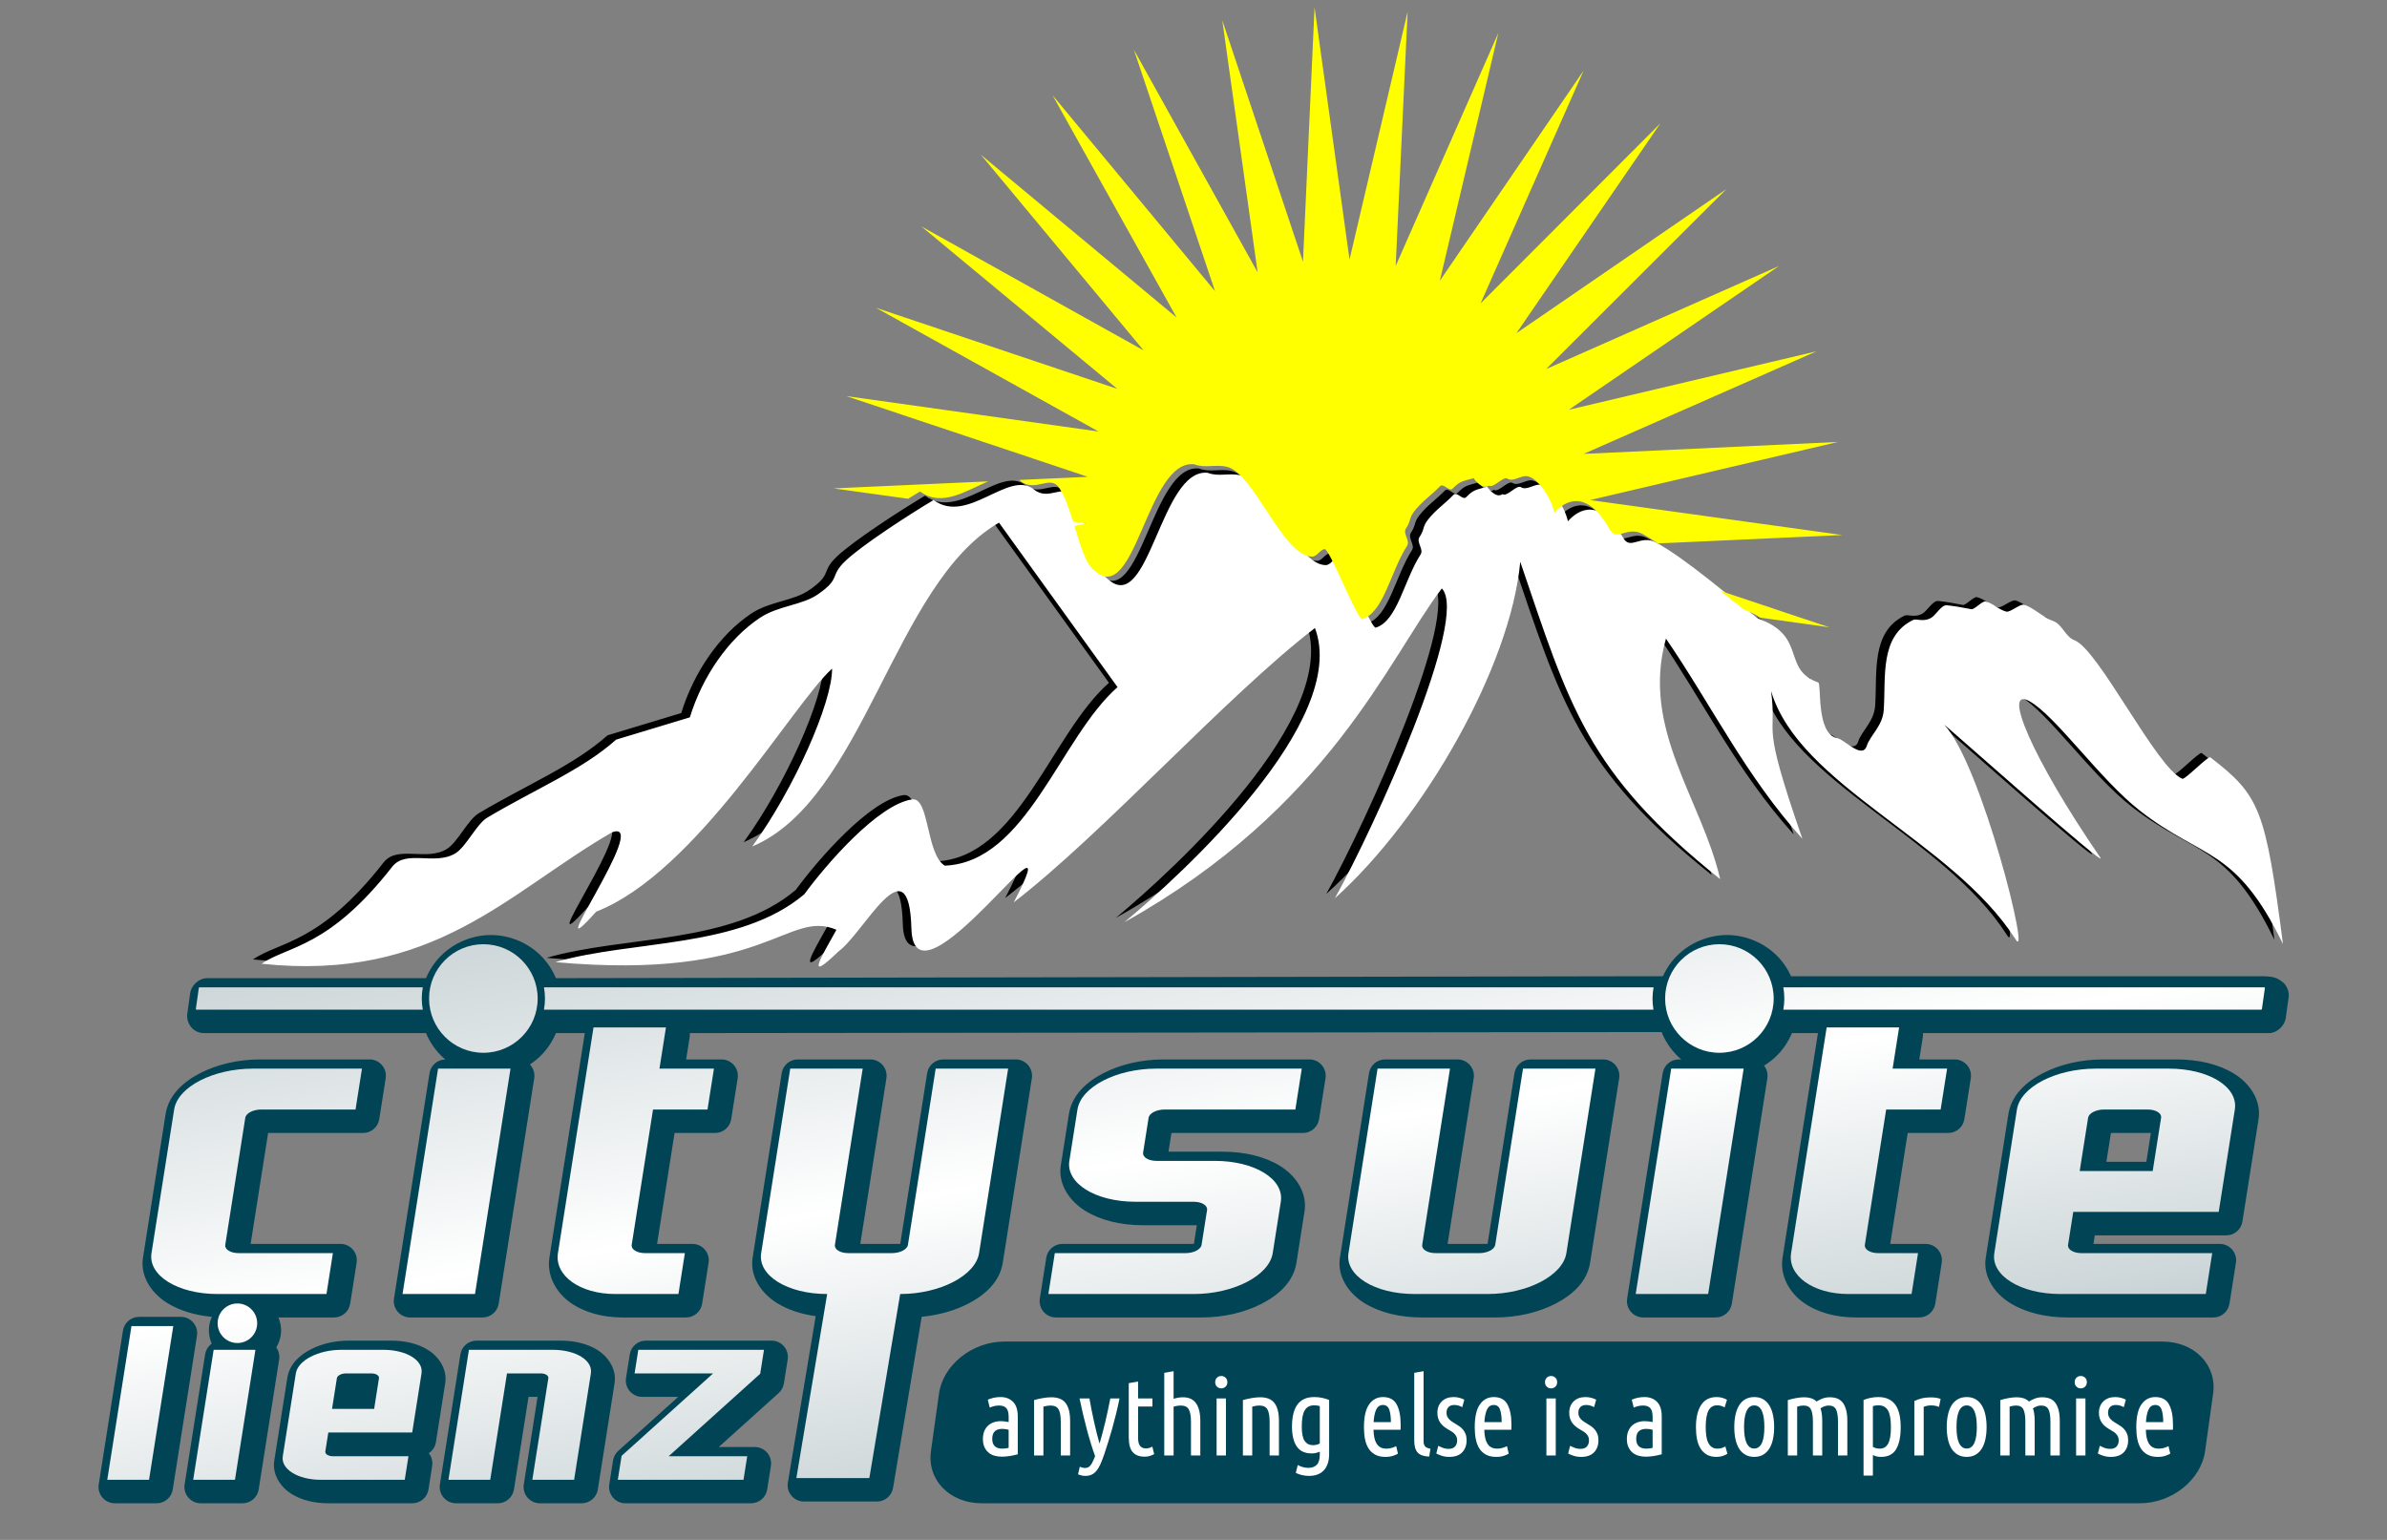 <?xml version="1.0" standalone="no"?>
<!DOCTYPE svg PUBLIC "-//W3C//DTD SVG 1.1//EN" "http://www.w3.org/Graphics/SVG/1.1/DTD/svg11.dtd">
<!--Generator: Xara Designer (www.xara.com), SVG filter version: 6.0.0.4-->
<svg stroke-width="0.501" stroke-linejoin="bevel" fill-rule="evenodd" xmlns:xlink="http://www.w3.org/1999/xlink" xmlns="http://www.w3.org/2000/svg" version="1.1" overflow="visible" width="232.5pt" height="150pt" viewBox="0 0 232.5 150">
 <rect x="0" y="0" width="232.5" height="150" fill="#808080" stroke="none"/>
 <defs>
  <linearGradient id="LinearGradient" gradientUnits="userSpaceOnUse" x1="0" y1="0" x2="128.434" y2="0" gradientTransform="translate(50.95 96.953) rotate(-80.474)">
   <stop offset="0" stop-color="#93a7ac"/>
   <stop offset="0.538" stop-color="#ffffff"/>
   <stop offset="1" stop-color="#93a7ac"/>
  </linearGradient>
 </defs>
 <g id="Document" fill="none" stroke="black" font-family="Times New Roman" font-size="16" transform="scale(1 -1)">
  <g id="Spread" transform="translate(0 -150)">
   <g id="Layer 1">
    <path d="M 90.098,101.714 C 87.503,100.168 83.102,97.291 81.527,95.799 C 79.908,94.27 81.123,94.126 78.859,92.545 C 77.26,91.431 74.985,91.451 73.143,90.213 C 70.115,88.178 67.603,84.581 66.355,80.544 L 59.177,78.374 C 55.858,75.417 51.316,73.57 46.619,70.773 C 45.57,70.147 44.575,67.946 43.519,67.299 C 41.528,66.078 38.703,67.7 37.368,65.994 C 31.147,58.045 27.262,58.322 24.635,56.543 C 41.465,54.772 48.619,63.481 58.761,69.336 C 62.776,70.893 51.25,54.953 57.234,61.616 C 67.055,65.463 76.313,81.767 80.208,85.285 C 80.23,81.985 76.521,73.597 72.436,67.966 C 83.369,72.578 86.199,93.576 96.467,99.508 L 108.017,83.488 C 102.4,78.561 99.178,66.417 91.181,66.097 C 89.345,67.234 89.698,72.805 88.001,72.55 C 84.704,72.057 79.718,66.325 77.497,63.303 C 71.193,57.984 60.823,58.89 53.246,56.7 C 73.861,54.838 75.808,61.892 80.634,59.852 C 79.181,57.235 77.493,54.509 80.842,57.748 C 83.323,59.552 87.698,68.5 87.936,59.994 C 88.157,50.87 103.968,74.209 97.907,62.525 C 106.639,69.249 118.509,82.522 127.242,89.246 C 130.645,80.199 114.293,65.255 108.687,60.593 C 128.628,71.708 134.411,86.275 139.599,93.102 C 142.318,90.29 133.082,69.929 129.182,62.922 C 137.817,70.663 146.291,85.47 147.239,95.695 C 152.009,81.727 153.663,75.218 166.712,64.779 C 164.909,72.574 158.969,79.401 161.43,88.215 C 165.852,81.763 169.205,74.811 174.717,68.718 C 170.552,80.738 172.292,78.296 171.673,83.102 C 174.412,73.873 189.307,68.545 195.45,58.97 C 197.09,56.156 192.182,75.997 188.526,79.84 C 189.394,79.14 204.663,65.537 203.739,66.882 C 197.068,76.599 194.129,83.631 196.843,82.112 C 199.421,80.669 203.704,74.483 207.615,71.437 C 213.762,66.649 216.918,67.949 221.529,58.468 C 219.82,71.612 219.277,72.933 214.448,76.653 C 214.189,76.755 211.986,74.453 211.727,74.56 C 209.209,75.6 203.563,87.186 201.208,88.057 C 200.355,88.373 199.993,89.631 199.177,89.911 C 198.2,90.247 197.224,91.242 196.316,91.513 C 195.936,91.624 194.942,90.739 194.579,90.841 C 193.77,91.068 193.287,91.665 192.561,91.83 C 192.236,91.905 191.476,91.015 191.168,91.077 C 190.285,91.259 189.485,91.388 188.783,91.462 C 188.248,91.516 187.714,90.461 187.193,90.196 C 186.468,89.825 185.807,90.177 185.516,90.034 C 182.222,88.449 182.86,84.459 182.645,81.259 C 182.539,79.702 181.337,78.82 180.992,77.767 C 180.55,76.425 178.829,78.387 178.131,78.513 C 176.023,78.896 176.601,83.818 176.263,83.94 C 172.66,85.229 175.233,88.426 170.411,90.17 C 167.701,92.207 163.459,95.941 160.48,97.566 C 158.96,98.396 157.974,96.775 157.267,98.025 C 155.005,102.02 152.923,100.819 151.881,99.644 C 151.521,101.249 150.064,103.347 148.986,103.207 C 148.444,103.137 147.768,102.658 147.322,102.957 C 146.894,103.242 145.931,101.971 145.51,102.288 C 144.835,101.795 144.012,103.006 144.012,103.006 C 142.918,102.701 142.692,102.729 141.972,101.991 C 141.639,101.65 141.075,102.568 140.744,102.225 C 139.878,101.328 139.022,100.775 138.284,99.842 C 137.672,99.072 137.964,98.917 137.423,98.102 C 137.092,97.602 137.858,96.922 137.533,96.418 C 135.889,93.851 135.277,89.935 133.167,89.284 C 132.708,89.143 129.964,96.182 129.505,96.101 C 129.009,96.014 128.778,95.371 128.283,95.371 C 125.429,95.374 122.621,103.516 119.977,104.12 C 118.823,104.382 117.861,103.95 116.796,104.363 C 112.189,104.856 111.102,90.4 107.087,93.996 C 105.595,95.102 105.144,99.709 103.677,102.027 C 102.793,103.423 101.331,101.553 99.878,102.735 C 97.44,104.717 93.396,99.257 90.098,101.714 Z" stroke-linejoin="miter" stroke="none" fill="#000000" stroke-width="0.209" fill-rule="nonzero" marker-start="none" marker-end="none" stroke-miterlimit="79.84"/>
    <path d="M 90.935,101.294 C 88.342,99.748 83.94,96.871 82.366,95.38 C 80.747,93.85 81.962,93.707 79.696,92.127 C 78.099,91.011 75.823,91.031 73.982,89.794 C 70.952,87.759 68.442,84.163 67.193,80.125 L 60.015,77.954 C 56.697,74.998 52.154,73.151 47.458,70.353 C 46.409,69.728 45.415,67.525 44.358,66.879 C 42.366,65.659 39.541,67.281 38.206,65.574 C 31.985,57.626 28.1,57.903 25.472,56.123 C 42.303,54.352 49.458,63.062 59.6,68.917 C 63.614,70.474 52.089,54.534 58.071,61.196 C 67.893,65.045 77.152,81.348 81.047,84.868 C 81.067,81.565 77.359,73.176 73.274,67.548 C 84.207,72.158 87.036,93.157 97.306,99.089 L 108.853,83.068 C 103.238,78.141 100.017,65.998 92.02,65.677 C 90.184,66.815 90.536,72.386 88.839,72.132 C 85.542,71.637 80.557,65.906 78.334,62.885 C 72.033,57.564 61.661,58.47 54.086,56.282 C 74.7,54.419 76.647,61.473 81.471,59.434 C 80.019,56.816 78.33,54.09 81.679,57.329 C 84.162,59.131 88.536,68.082 88.773,59.575 C 88.996,50.449 104.807,73.79 98.744,62.106 C 107.479,68.83 119.347,82.104 128.08,88.827 C 131.483,79.781 115.132,64.835 109.526,60.174 C 129.467,71.29 135.25,85.855 140.438,92.682 C 143.157,89.87 133.92,69.51 130.02,62.502 C 138.655,70.244 147.13,85.05 148.077,95.276 C 152.847,81.308 154.5,74.799 167.551,64.361 C 165.748,72.155 159.808,78.981 162.269,87.795 C 166.69,81.344 170.044,74.391 175.554,68.299 C 171.388,80.319 173.13,77.878 172.51,82.683 C 175.25,73.454 190.146,68.126 196.289,58.551 C 197.928,55.736 193.019,75.578 189.364,79.42 C 190.234,78.72 205.5,65.118 204.578,66.462 C 197.906,76.181 194.965,83.211 197.681,81.693 C 200.259,80.25 204.542,74.063 208.452,71.017 C 214.6,66.23 217.757,67.529 222.367,58.048 C 220.659,71.193 220.116,72.515 215.286,76.234 C 215.028,76.336 212.824,74.034 212.566,74.141 C 210.049,75.18 204.401,86.767 202.047,87.639 C 201.194,87.955 200.831,89.212 200.015,89.493 C 199.038,89.828 198.063,90.822 197.155,91.094 C 196.775,91.206 195.781,90.321 195.417,90.423 C 194.608,90.648 194.124,91.246 193.399,91.411 C 193.074,91.485 192.314,90.595 192.007,90.66 C 191.123,90.839 190.322,90.969 189.622,91.043 C 189.087,91.097 188.552,90.042 188.032,89.777 C 187.306,89.406 186.645,89.757 186.355,89.615 C 183.059,88.03 183.699,84.04 183.482,80.841 C 183.377,79.284 182.176,78.401 181.829,77.349 C 181.389,76.006 179.667,77.967 178.968,78.094 C 176.861,78.477 177.439,83.398 177.102,83.52 C 173.499,84.81 176.071,88.006 171.25,89.751 C 168.539,91.788 164.298,95.521 161.318,97.147 C 159.799,97.977 158.811,96.357 158.105,97.606 C 155.843,101.602 153.762,100.4 152.719,99.224 C 152.359,100.831 150.903,102.927 149.824,102.788 C 149.283,102.717 148.608,102.238 148.159,102.538 C 147.733,102.822 146.77,101.551 146.349,101.869 C 145.673,101.374 144.849,102.587 144.849,102.587 C 143.756,102.282 143.53,102.311 142.809,101.572 C 142.477,101.23 141.912,102.148 141.582,101.807 C 140.716,100.909 139.86,100.356 139.122,99.423 C 138.51,98.653 138.802,98.498 138.261,97.683 C 137.93,97.182 138.696,96.502 138.372,95.998 C 136.728,93.432 136.115,89.517 134.006,88.865 C 133.546,88.724 130.802,95.763 130.344,95.683 C 129.847,95.595 129.617,94.952 129.121,94.953 C 126.268,94.955 123.46,103.097 120.815,103.7 C 119.662,103.963 118.698,103.531 117.634,103.944 C 113.027,104.437 111.94,89.981 107.926,93.576 C 106.432,94.683 105.983,99.29 104.516,101.609 C 103.631,103.004 102.17,101.134 100.717,102.316 C 98.278,104.297 94.232,98.838 90.935,101.294 Z" stroke-linejoin="miter" stroke="none" fill="#ffffff" stroke-width="0.962" fill-rule="nonzero" marker-start="none" marker-end="none" stroke-miterlimit="79.84"/>
    <path d="M 167.556,92.449 C 168.417,91.758 169.227,91.112 169.931,90.583 C 170.557,90.356 171.055,90.105 171.46,89.837 L 178.187,88.894 L 167.556,92.449 Z M 96.249,103.11 L 81.183,102.426 L 88.455,101.417 C 88.866,101.673 89.261,101.914 89.617,102.126 C 91.728,100.554 94.144,102.223 96.249,103.11 Z M 128.04,149.284 L 126.914,124.51 L 119.052,148.03 L 122.497,123.471 L 110.447,145.145 L 118.346,121.638 L 102.517,140.73 L 114.602,119.073 L 95.536,134.932 L 111.394,115.864 L 89.738,127.949 L 108.83,112.12 L 85.321,120.02 L 106.996,107.969 L 82.437,111.415 L 105.957,103.553 L 99.257,103.249 C 99.303,103.215 99.35,103.186 99.398,103.149 C 100.851,101.967 102.312,103.836 103.195,102.439 C 103.743,101.575 104.15,100.391 104.522,99.188 L 105.747,99.018 L 104.651,98.763 C 105.22,96.886 105.737,95.053 106.607,94.408 C 110.621,90.813 111.708,105.268 116.316,104.776 C 117.38,104.363 118.344,104.795 119.495,104.532 C 122.141,103.93 124.949,95.787 127.802,95.784 C 128.299,95.783 128.529,96.428 129.025,96.515 C 129.484,96.595 132.228,89.555 132.687,89.698 C 134.795,90.347 135.409,94.265 137.053,96.831 C 137.376,97.335 136.611,98.015 136.942,98.514 C 137.484,99.33 137.191,99.485 137.803,100.256 C 138.542,101.189 139.397,101.741 140.264,102.638 C 140.594,102.981 141.159,102.062 141.491,102.404 C 142.211,103.143 142.437,103.112 143.531,103.418 C 143.531,103.418 144.354,102.208 145.031,102.701 C 145.451,102.384 146.413,103.655 146.841,103.369 C 147.289,103.07 147.964,103.55 148.505,103.619 C 149.583,103.76 151.041,101.663 151.399,100.057 C 152.442,101.232 154.524,102.433 156.786,98.438 C 157.492,97.189 158.479,98.808 160,97.98 C 160.467,97.724 160.969,97.412 161.489,97.066 L 179.441,97.884 L 154.877,101.29 L 179.022,106.95 L 154.25,105.786 L 176.945,115.784 L 152.808,110.087 L 173.278,124.087 L 150.599,114.051 L 168.149,131.575 L 147.701,117.543 L 161.731,137.992 L 144.209,120.441 L 154.246,143.121 L 140.244,122.65 L 145.941,146.787 L 135.942,124.092 L 137.107,148.864 L 131.447,124.72 L 128.04,149.284 Z" stroke-linejoin="miter" stroke="none" fill="#ffff00" stroke-width="0.032" fill-rule="evenodd" marker-start="none" marker-end="none" stroke-miterlimit="79.84"/>
    <path d="M 47.82,58.92 C 46.02,58.92 44.23,58.18 42.957,56.906 C 42.332,56.281 41.837,55.531 41.492,54.717 L 20.169,54.717 C 19.339,54.717 18.624,53.97 18.529,53.29 L 18.24,51.239 C 18.154,50.634 18.458,50.064 18.783,49.779 C 19.106,49.494 19.465,49.367 19.879,49.367 L 41.492,49.367 C 41.837,48.554 42.332,47.804 42.957,47.181 C 43.09,47.046 43.229,46.921 43.374,46.801 C 42.603,46.784 41.956,46.22 41.836,45.46 L 38.376,23.505 C 38.225,22.54 38.972,21.668 39.949,21.668 L 47.005,21.668 C 47.787,21.668 48.453,22.238 48.575,23.011 L 52.035,44.965 C 52.111,45.455 51.955,45.953 51.612,46.31 C 51.997,46.564 52.358,46.854 52.684,47.181 C 53.309,47.804 53.806,48.554 54.148,49.367 L 56.961,49.367 L 53.514,27.49 C 53.239,25.751 54.171,24.109 55.524,23.138 C 56.878,22.167 58.664,21.668 60.664,21.668 L 66.82,21.668 C 67.601,21.668 68.268,22.238 68.389,23.011 L 69.018,26.994 C 69.169,27.959 68.425,28.831 67.447,28.831 L 64,28.831 L 65.704,39.638 L 69.652,39.638 C 70.432,39.638 71.1,40.209 71.221,40.981 L 71.85,44.965 C 72,45.93 71.256,46.802 70.278,46.803 L 66.832,46.803 L 67.176,48.978 C 67.196,49.106 67.199,49.239 67.186,49.367 L 158.57,49.466 C 158.573,49.466 158.575,49.466 158.577,49.466 L 161.844,49.466 C 162.188,48.615 162.699,47.829 163.349,47.181 C 163.481,47.047 163.621,46.924 163.762,46.803 L 163.519,46.803 C 162.737,46.803 162.07,46.233 161.948,45.46 L 158.488,23.505 C 158.337,22.54 159.082,21.668 160.058,21.668 L 167.117,21.668 C 167.899,21.668 168.565,22.238 168.686,23.011 L 172.145,44.966 C 172.214,45.404 172.097,45.848 171.822,46.196 C 172.276,46.474 172.699,46.804 173.076,47.181 C 173.7,47.805 174.196,48.554 174.54,49.367 L 177.073,49.367 L 173.624,27.49 C 173.352,25.751 174.283,24.109 175.637,23.138 C 176.99,22.167 178.776,21.668 180.777,21.668 L 186.93,21.668 C 187.714,21.668 188.38,22.238 188.501,23.011 L 189.129,26.994 C 189.281,27.959 188.534,28.831 187.558,28.831 L 184.112,28.831 L 185.815,39.638 L 189.762,39.638 C 190.546,39.638 191.211,40.209 191.333,40.982 L 191.96,44.966 C 192.112,45.93 191.366,46.803 190.39,46.803 L 186.943,46.803 L 187.287,48.979 C 187.307,49.107 187.31,49.239 187.299,49.367 L 220.99,49.367 C 221.818,49.367 222.534,50.116 222.63,50.796 L 222.919,52.847 C 223.005,53.451 222.702,54.022 222.376,54.306 C 221.891,54.662 221.632,54.876 220.554,54.902 L 174.458,54.902 C 174.119,55.647 173.653,56.329 173.076,56.906 C 171.802,58.18 170.012,58.92 168.212,58.92 C 166.412,58.92 164.622,58.18 163.349,56.906 C 162.771,56.329 162.304,55.647 161.965,54.902 L 160.547,54.902 L 160.547,54.907 L 54.147,54.718 C 53.804,55.531 53.309,56.282 52.683,56.906 C 51.41,58.18 49.621,58.92 47.819,58.92 Z M 25.384,46.803 C 23.206,46.803 21.155,46.322 19.492,45.464 C 17.829,44.607 16.419,43.318 16.129,41.476 L 13.927,27.49 C 13.636,25.652 14.791,24.008 16.292,23.078 C 17.488,22.337 18.976,21.885 20.636,21.731 C 20.45,21.315 20.347,20.869 20.347,20.409 C 20.347,19.96 20.448,19.521 20.624,19.114 C 20.277,18.866 20.044,18.491 19.979,18.069 L 17.983,5.406 C 17.831,4.441 18.576,3.569 19.553,3.569 L 23.623,3.569 C 24.406,3.569 25.073,4.138 25.195,4.911 L 27.19,17.574 C 27.252,17.985 27.153,18.405 26.912,18.743 C 27.206,19.249 27.38,19.819 27.38,20.409 C 27.38,20.845 27.283,21.27 27.115,21.668 L 32.537,21.668 C 33.321,21.668 33.986,22.238 34.108,23.011 L 34.735,26.994 C 34.888,27.959 34.142,28.831 33.165,28.831 L 24.413,28.831 L 26.115,39.634 C 26.14,39.636 26.163,39.638 26.189,39.638 L 35.369,39.638 C 36.152,39.638 36.817,40.209 36.939,40.981 L 37.567,44.965 C 37.72,45.93 36.973,46.802 35.996,46.803 Z M 77.71,46.803 C 76.927,46.803 76.261,46.233 76.139,45.46 L 73.308,27.49 C 73.018,25.652 74.173,24.008 75.674,23.078 C 76.734,22.422 78.02,21.994 79.452,21.797 L 76.739,5.59 C 76.577,4.62 77.323,3.739 78.306,3.739 L 85.417,3.739 C 86.193,3.739 86.857,4.3 86.985,5.066 L 89.775,21.736 C 91.445,21.895 93.004,22.338 94.315,23.019 C 95.976,23.879 97.384,25.156 97.672,26.994 L 100.505,44.965 C 100.655,45.93 99.91,46.802 98.934,46.803 L 91.877,46.803 C 91.095,46.803 90.428,46.233 90.306,45.46 L 87.686,28.836 C 87.662,28.834 87.638,28.831 87.612,28.831 L 83.794,28.831 L 86.337,44.965 C 86.489,45.93 85.743,46.802 84.766,46.802 Z M 113.369,46.803 C 111.192,46.803 109.139,46.322 107.477,45.464 C 105.813,44.607 104.405,43.318 104.115,41.476 L 103.326,36.474 C 103.038,34.637 104.19,32.994 105.693,32.064 C 107.193,31.133 109.143,30.653 111.327,30.653 L 116.576,30.653 L 116.289,28.837 C 116.265,28.834 116.241,28.831 116.216,28.831 L 103.48,28.831 C 102.699,28.831 102.032,28.263 101.911,27.49 L 101.283,23.505 C 101.131,22.54 101.876,21.668 102.853,21.668 L 117.021,21.668 C 119.203,21.668 121.256,22.156 122.917,23.019 C 124.579,23.879 125.987,25.156 126.276,26.994 L 127.063,31.995 C 127.354,33.838 126.201,35.494 124.696,36.419 C 123.192,37.347 121.242,37.816 119.064,37.816 L 113.813,37.816 L 114.1,39.634 C 114.124,39.636 114.149,39.638 114.174,39.638 L 126.909,39.638 C 127.691,39.638 128.358,40.209 128.479,40.981 L 129.108,44.965 C 129.259,45.93 128.515,46.802 127.537,46.802 L 113.369,46.802 Z M 134.914,46.803 C 134.133,46.803 133.468,46.233 133.345,45.46 L 130.513,27.49 C 130.224,25.652 131.378,24.008 132.88,23.078 C 134.382,22.148 136.331,21.668 138.512,21.668 L 145.623,21.668 C 147.806,21.668 149.86,22.156 151.521,23.019 C 153.182,23.879 154.589,25.156 154.878,26.994 L 157.71,44.965 C 157.863,45.93 157.117,46.802 156.139,46.803 L 149.082,46.803 C 148.3,46.803 147.634,46.233 147.512,45.46 L 144.893,28.836 C 144.868,28.834 144.843,28.831 144.819,28.831 L 141.001,28.831 L 143.543,44.965 C 143.694,45.93 142.948,46.802 141.973,46.802 Z M 204.879,46.803 C 202.699,46.803 200.647,46.322 198.985,45.464 C 197.323,44.607 195.914,43.318 195.623,41.476 L 193.419,27.49 C 193.129,25.652 194.284,24.008 195.786,23.078 C 197.286,22.148 199.236,21.668 201.419,21.668 L 215.586,21.668 C 216.369,21.668 217.034,22.238 217.157,23.011 L 217.784,26.994 C 217.936,27.959 217.19,28.831 216.214,28.831 L 203.907,28.831 L 204.038,29.665 L 216.847,29.665 C 217.629,29.665 218.294,30.236 218.416,31.008 L 219.989,40.981 C 220.278,42.825 219.125,44.479 217.619,45.406 C 216.116,46.333 214.167,46.803 211.988,46.803 Z M 205.683,39.638 L 209.501,39.638 L 209.058,36.829 L 205.167,36.829 L 205.608,39.634 C 205.634,39.636 205.657,39.638 205.683,39.638 Z M 13.546,21.726 C 12.762,21.726 12.097,21.157 11.975,20.384 L 9.616,5.406 C 9.463,4.441 10.209,3.569 11.186,3.569 L 15.255,3.569 C 16.038,3.569 16.705,4.138 16.826,4.911 L 19.186,19.89 C 19.338,20.854 18.592,21.726 17.616,21.726 Z M 33.987,19.411 C 32.627,19.411 31.352,19.118 30.279,18.564 C 29.206,18.011 28.201,17.144 27.984,15.772 L 26.713,7.704 C 26.497,6.33 27.381,5.108 28.388,4.484 C 29.396,3.859 30.629,3.569 31.992,3.569 L 40.163,3.569 C 40.945,3.569 41.612,4.138 41.734,4.911 L 42.095,7.209 C 42.164,7.648 42.044,8.098 41.766,8.447 C 42.139,8.693 42.39,9.083 42.459,9.524 L 43.367,15.278 C 43.582,16.65 42.7,17.882 41.688,18.506 C 40.679,19.129 39.446,19.411 38.087,19.411 Z M 46.414,19.411 C 45.631,19.411 44.964,18.842 44.844,18.069 L 42.848,5.406 C 42.696,4.441 43.441,3.569 44.417,3.569 L 48.488,3.569 C 49.271,3.569 49.937,4.138 50.059,4.911 L 51.481,13.935 L 52.362,13.935 L 51.019,5.406 C 50.868,4.441 51.613,3.569 52.589,3.569 L 56.659,3.569 C 57.442,3.569 58.107,4.138 58.229,4.911 L 59.863,15.278 C 60.079,16.65 59.196,17.882 58.186,18.506 C 57.175,19.129 55.943,19.411 54.585,19.411 Z M 62.91,19.411 C 62.129,19.411 61.462,18.842 61.34,18.069 L 60.977,15.772 C 60.826,14.806 61.571,13.935 62.549,13.935 L 66.059,13.935 L 60.218,8.672 C 59.948,8.427 59.769,8.098 59.711,7.737 L 59.706,7.704 L 59.345,5.406 C 59.192,4.441 59.939,3.569 60.916,3.569 L 73.157,3.569 C 73.938,3.569 74.605,4.138 74.726,4.911 L 75.088,7.209 C 75.24,8.174 74.495,9.047 73.519,9.047 L 70.007,9.047 L 75.848,14.309 C 76.118,14.551 76.297,14.879 76.354,15.24 L 76.359,15.276 L 76.359,15.278 L 76.722,17.574 C 76.874,18.539 76.128,19.411 75.152,19.411 Z" stroke-linejoin="miter" stroke="none" fill="#004455" stroke-width="0.032" fill-rule="evenodd" marker-start="none" marker-end="none" stroke-miterlimit="79.84"/>
    <path d="M 97.821,19.32 L 210.62,19.32 C 213.742,19.32 215.954,17.047 215.563,14.244 L 214.781,8.646 C 214.39,5.841 211.542,3.569 208.421,3.569 L 95.622,3.569 C 92.5,3.569 90.287,5.841 90.678,8.646 L 91.46,14.244 C 91.851,17.047 94.7,19.32 97.821,19.32 Z" stroke-linejoin="miter" stroke="none" fill="#004455" stroke-width="0.032" fill-rule="evenodd" marker-start="none" marker-end="none" stroke-miterlimit="79.84"/>
    <mask id="TranspMask">
     <rect x="-10%" y="-10%" width="120%" height="120%" fill="#f5f5f5" stroke="none"/>
    </mask>
    <g id="Group" stroke-linejoin="miter" stroke="none" fill-rule="evenodd" stroke-width="0.032" stroke-miterlimit="79.84" mask="url(#TranspMask)" fill="url(#LinearGradient)">
     <path d="M 25.051,21.103 C 25.051,20.038 24.188,19.178 23.123,19.178 C 22.059,19.178 21.197,20.038 21.197,21.103 C 21.197,22.168 22.059,23.031 23.123,23.031 C 24.188,23.031 25.051,22.168 25.051,21.103 Z M 62.172,18.516 L 61.81,16.219 L 69.46,16.219 L 60.544,8.186 L 60.54,8.15 L 60.176,5.854 L 72.419,5.854 L 72.78,8.15 L 65.13,8.15 L 74.046,16.184 L 74.051,16.219 L 74.413,18.516 Z M 53.846,18.516 L 45.674,18.516 L 43.68,5.854 L 47.75,5.854 L 49.383,16.219 L 52.657,16.219 C 53.117,16.219 53.451,16.011 53.41,15.752 L 51.85,5.854 L 55.921,5.854 L 57.553,16.219 C 57.755,17.496 56.079,18.516 53.846,18.516 Z M 40.151,10.466 L 41.057,16.219 C 41.26,17.496 39.583,18.516 37.35,18.516 L 33.249,18.516 C 31.014,18.516 29.017,17.496 28.815,16.219 L 27.544,8.15 C 27.346,6.89 29.019,5.854 31.253,5.854 L 39.423,5.854 L 39.786,8.15 L 32.442,8.15 C 31.982,8.15 31.647,8.359 31.688,8.617 L 31.98,10.466 Z M 32.813,15.752 C 32.854,16.011 33.254,16.219 33.713,16.219 L 36.161,16.219 C 36.619,16.219 36.954,16.011 36.913,15.752 L 36.443,12.764 L 32.342,12.764 Z M 20.81,18.516 L 18.816,5.854 L 22.886,5.854 L 24.88,18.516 Z M 16.878,20.831 L 12.806,20.831 L 10.447,5.854 L 14.517,5.854 Z M 172.761,52.738 C 172.761,49.817 170.394,47.45 167.474,47.45 C 164.554,47.45 162.186,49.817 162.186,52.738 C 162.186,55.658 164.554,58.025 167.474,58.025 C 170.394,58.025 172.761,55.658 172.761,52.738 Z M 52.37,52.738 C 52.37,49.817 50.004,47.45 47.082,47.45 C 44.162,47.45 41.793,49.817 41.793,52.738 C 41.793,55.658 44.162,58.025 47.082,58.025 C 50.004,58.025 52.37,55.658 52.37,52.738 Z M 19.429,53.824 C 19.393,53.824 19.37,53.796 19.364,53.763 L 19.076,51.712 C 19.071,51.68 19.104,51.652 19.139,51.652 L 41.183,51.652 C 41.117,52.01 41.081,52.374 41.081,52.738 C 41.081,53.101 41.117,53.465 41.183,53.824 Z M 52.981,53.824 C 53.048,53.465 53.083,53.101 53.083,52.738 C 53.083,52.374 53.048,52.01 52.981,51.652 L 161.05,51.652 C 160.991,52.007 160.96,52.365 160.959,52.724 C 160.963,53.092 160.996,53.46 161.062,53.824 Z M 173.702,53.824 C 173.767,53.46 173.798,53.092 173.798,52.724 C 173.795,52.365 173.764,52.006 173.701,51.652 L 220.252,51.652 C 220.289,51.652 220.312,51.68 220.316,51.712 L 220.607,53.763 C 220.611,53.796 220.577,53.824 220.541,53.824 Z M 32.426,27.935 L 23.246,27.935 C 22.451,27.935 21.871,28.295 21.942,28.745 L 23.891,41.115 C 23.962,41.564 24.656,41.923 25.451,41.923 L 34.631,41.923 L 35.257,45.907 L 24.647,45.907 C 20.773,45.907 17.311,44.14 16.962,41.923 L 14.756,27.935 C 14.413,25.749 17.313,23.952 21.187,23.952 L 31.799,23.952 Z M 42.668,45.907 L 39.209,23.952 L 46.266,23.952 L 49.726,45.907 Z M 61.53,28.745 L 63.607,41.923 L 68.913,41.923 L 69.54,45.907 L 64.234,45.907 L 64.866,49.92 L 57.809,49.92 L 54.345,27.935 C 54.001,25.749 56.477,23.952 59.925,23.952 L 66.082,23.952 L 66.708,27.935 L 62.835,27.935 C 62.039,27.935 61.459,28.295 61.53,28.745 Z M 91.138,45.907 L 88.435,28.745 C 88.364,28.295 87.669,27.935 86.874,27.935 L 82.629,27.935 C 81.833,27.935 81.253,28.295 81.325,28.745 L 84.029,45.907 L 76.971,45.907 L 74.14,27.935 C 73.796,25.749 76.695,23.952 80.569,23.952 L 77.567,6.024 L 84.677,6.024 L 87.679,23.952 C 91.553,23.952 95.02,25.749 95.364,27.935 L 97.335,40.451 L 98.195,45.907 Z M 112.632,45.907 C 108.757,45.907 105.296,44.14 104.947,41.923 L 104.158,36.921 C 103.813,34.735 106.714,32.939 110.588,32.939 L 116.265,32.939 C 117.061,32.939 117.641,32.578 117.572,32.129 L 117.037,28.745 C 116.966,28.295 116.273,27.935 115.477,27.935 L 102.742,27.935 L 102.115,23.952 L 116.281,23.952 C 120.155,23.952 123.623,25.749 123.966,27.935 L 124.754,32.939 C 125.104,35.153 122.199,36.921 118.325,36.921 L 112.647,36.921 C 111.852,36.921 111.272,37.281 111.343,37.73 L 111.876,41.115 C 111.947,41.564 112.64,41.923 113.435,41.923 L 126.171,41.923 L 126.797,45.907 Z M 148.344,45.907 L 145.639,28.745 C 145.569,28.295 144.876,27.935 144.079,27.935 L 139.835,27.935 C 139.039,27.935 138.459,28.295 138.529,28.745 L 141.234,45.907 L 134.178,45.907 L 131.346,27.935 C 131.001,25.749 133.901,23.952 137.775,23.952 L 144.885,23.952 C 148.758,23.952 152.225,25.749 152.569,27.935 L 155.401,45.907 Z M 162.78,45.907 L 159.321,23.952 L 166.378,23.952 L 169.838,45.907 Z M 181.642,28.745 L 183.718,41.923 L 189.024,41.923 L 189.653,45.907 L 184.346,45.907 L 184.978,49.92 L 177.921,49.92 L 174.457,27.935 C 174.113,25.749 176.588,23.952 180.038,23.952 L 186.192,23.952 L 186.821,27.935 L 182.947,27.935 C 182.151,27.935 181.571,28.295 181.642,28.745 Z M 216.108,31.95 L 217.679,41.923 C 218.028,44.14 215.123,45.907 211.25,45.907 L 204.139,45.907 C 200.267,45.907 196.804,44.14 196.455,41.923 L 194.251,27.935 C 193.906,25.749 196.807,23.952 200.681,23.952 L 214.848,23.952 L 215.476,27.935 L 202.74,27.935 C 201.946,27.935 201.365,28.295 201.435,28.745 L 201.94,31.95 Z M 203.386,41.115 C 203.456,41.564 204.148,41.923 204.946,41.923 L 209.19,41.923 C 209.985,41.923 210.567,41.564 210.495,41.115 L 209.679,35.933 L 202.568,35.933 Z" marker-start="none" marker-end="none"/>
    </g>
    <g id="Group_1" fill-rule="evenodd" stroke-linejoin="miter" stroke="none" stroke-width="0.209" fill="#ffffff" stroke-miterlimit="79.84">
     <g id="Group_2">
      <path d="M 96.214,13.661 C 96.397,13.739 96.591,13.801 96.795,13.846 C 97,13.892 97.222,13.915 97.462,13.915 C 97.956,13.915 98.358,13.762 98.668,13.455 C 98.978,13.148 99.133,12.67 99.133,12.022 L 99.133,8.34 C 98.879,8.27 98.62,8.213 98.356,8.171 C 98.091,8.129 97.832,8.107 97.578,8.107 C 97.324,8.107 97.086,8.139 96.864,8.203 C 96.642,8.266 96.448,8.368 96.282,8.509 C 96.117,8.65 95.984,8.829 95.886,9.044 C 95.787,9.259 95.738,9.521 95.738,9.832 C 95.738,10.121 95.782,10.373 95.87,10.588 C 95.958,10.803 96.08,10.983 96.235,11.128 C 96.39,11.272 96.573,11.382 96.785,11.456 C 96.996,11.53 97.226,11.567 97.472,11.567 C 97.705,11.567 97.963,11.538 98.245,11.482 L 98.245,11.99 C 98.245,12.399 98.165,12.684 98.007,12.847 C 97.848,13.009 97.621,13.09 97.324,13.09 C 97.162,13.09 97.009,13.074 96.864,13.042 C 96.72,13.011 96.566,12.96 96.404,12.889 L 96.214,13.661 Z M 96.647,9.842 C 96.647,9.518 96.732,9.278 96.901,9.123 C 97.07,8.968 97.31,8.89 97.621,8.89 C 97.811,8.89 98.019,8.915 98.245,8.964 L 98.245,10.731 C 98.033,10.787 97.825,10.816 97.621,10.816 C 97.487,10.816 97.36,10.8 97.24,10.768 C 97.12,10.736 97.016,10.683 96.928,10.609 C 96.839,10.535 96.771,10.437 96.721,10.313 C 96.672,10.19 96.647,10.033 96.647,9.842 Z" marker-start="none" marker-end="none"/>
      <path d="M 100.721,13.619 C 100.982,13.697 101.264,13.762 101.567,13.815 C 101.871,13.868 102.149,13.894 102.403,13.894 C 102.678,13.894 102.928,13.857 103.154,13.783 C 103.38,13.709 103.572,13.584 103.731,13.407 C 103.889,13.231 104.013,12.993 104.101,12.693 C 104.189,12.394 104.233,12.022 104.233,11.577 L 104.233,8.224 L 103.323,8.224 L 103.323,11.503 C 103.323,12.053 103.253,12.455 103.112,12.709 C 102.971,12.963 102.706,13.09 102.318,13.09 C 102.114,13.09 101.885,13.055 101.631,12.984 L 101.631,8.224 L 100.721,8.224 L 100.721,13.619 Z" marker-start="none" marker-end="none"/>
      <path d="M 107.099,9.377 C 107.304,10.082 107.49,10.791 107.66,11.503 C 107.829,12.215 107.991,12.974 108.146,13.778 L 109.045,13.778 C 108.94,13.263 108.825,12.755 108.702,12.254 C 108.578,11.754 108.451,11.27 108.321,10.805 C 108.19,10.34 108.06,9.901 107.929,9.488 C 107.799,9.075 107.677,8.7 107.564,8.361 C 107.43,7.966 107.302,7.633 107.178,7.362 C 107.055,7.09 106.921,6.871 106.776,6.706 C 106.632,6.54 106.475,6.42 106.306,6.346 C 106.136,6.272 105.935,6.235 105.703,6.235 C 105.576,6.235 105.449,6.251 105.322,6.283 C 105.195,6.314 105.089,6.348 105.004,6.383 L 105.174,7.124 C 105.357,7.046 105.53,7.007 105.692,7.007 C 105.897,7.007 106.062,7.081 106.189,7.229 C 106.316,7.377 106.44,7.6 106.559,7.896 L 106.665,8.16 C 106.531,8.527 106.395,8.934 106.258,9.382 C 106.12,9.83 105.986,10.297 105.856,10.784 C 105.726,11.27 105.6,11.769 105.48,12.281 C 105.361,12.792 105.251,13.291 105.152,13.778 L 106.115,13.778 C 106.172,13.446 106.239,13.083 106.316,12.688 C 106.394,12.293 106.477,11.898 106.565,11.503 C 106.653,11.108 106.743,10.726 106.835,10.355 C 106.926,9.985 107.014,9.659 107.099,9.377 Z" marker-start="none" marker-end="none"/>
      <path d="M 110.854,13.778 L 112.251,13.778 L 112.251,12.995 L 110.854,12.995 L 110.854,9.938 C 110.854,9.557 110.923,9.29 111.061,9.139 C 111.198,8.987 111.383,8.911 111.616,8.911 C 111.736,8.911 111.85,8.929 111.96,8.964 C 112.069,9 112.162,9.042 112.24,9.091 L 112.42,8.361 C 112.131,8.192 111.824,8.107 111.5,8.107 C 110.978,8.107 110.588,8.254 110.331,8.546 C 110.073,8.839 109.944,9.324 109.944,10.001 L 109.944,15.269 L 110.854,15.428 L 110.854,13.778 Z" marker-start="none" marker-end="none"/>
      <path d="M 113.402,8.224 L 113.402,16.274 L 114.312,16.433 L 114.312,13.746 C 114.446,13.788 114.592,13.823 114.751,13.852 C 114.909,13.88 115.07,13.894 115.232,13.894 C 115.465,13.894 115.683,13.857 115.888,13.783 C 116.092,13.709 116.271,13.584 116.422,13.407 C 116.574,13.231 116.694,12.993 116.782,12.693 C 116.87,12.394 116.914,12.022 116.914,11.577 L 116.914,8.224 L 116.004,8.224 L 116.004,11.503 C 116.004,12.053 115.934,12.455 115.793,12.709 C 115.652,12.963 115.387,13.09 114.999,13.09 C 114.795,13.09 114.566,13.055 114.312,12.984 L 114.312,8.224 L 113.402,8.224 Z" marker-start="none" marker-end="none"/>
      <path d="M 119.41,8.224 L 118.5,8.224 L 118.5,13.778 L 119.41,13.778 L 119.41,8.224 Z M 118.955,14.761 C 118.793,14.761 118.653,14.816 118.537,14.925 C 118.421,15.035 118.362,15.181 118.362,15.364 C 118.362,15.548 118.421,15.694 118.537,15.803 C 118.653,15.913 118.793,15.967 118.955,15.967 C 119.117,15.967 119.256,15.913 119.373,15.803 C 119.489,15.694 119.547,15.548 119.547,15.364 C 119.547,15.181 119.489,15.035 119.373,14.925 C 119.256,14.816 119.117,14.761 118.955,14.761 Z" marker-start="none" marker-end="none"/>
      <path d="M 121.062,13.619 C 121.323,13.697 121.605,13.762 121.908,13.815 C 122.212,13.868 122.49,13.894 122.744,13.894 C 123.019,13.894 123.269,13.857 123.495,13.783 C 123.721,13.709 123.913,13.584 124.072,13.407 C 124.23,13.231 124.354,12.993 124.442,12.693 C 124.53,12.394 124.574,12.022 124.574,11.577 L 124.574,8.224 L 123.664,8.224 L 123.664,11.503 C 123.664,12.053 123.594,12.455 123.453,12.709 C 123.312,12.963 123.047,13.09 122.659,13.09 C 122.455,13.09 122.226,13.055 121.972,12.984 L 121.972,8.224 L 121.062,8.224 L 121.062,13.619 Z" marker-start="none" marker-end="none"/>
      <path d="M 129.461,8.382 C 129.461,7.988 129.409,7.654 129.307,7.383 C 129.205,7.111 129.066,6.891 128.889,6.722 C 128.713,6.552 128.507,6.429 128.27,6.351 C 128.034,6.274 127.782,6.235 127.514,6.235 C 127.288,6.235 127.063,6.26 126.837,6.309 C 126.611,6.358 126.403,6.432 126.213,6.531 L 126.403,7.293 C 126.53,7.222 126.685,7.159 126.869,7.102 C 127.052,7.046 127.243,7.018 127.44,7.018 C 127.786,7.018 128.057,7.117 128.255,7.314 C 128.452,7.511 128.551,7.85 128.551,8.33 L 128.551,8.594 C 128.438,8.545 128.318,8.504 128.191,8.472 C 128.064,8.441 127.92,8.425 127.757,8.425 C 127.094,8.425 126.61,8.652 126.303,9.107 C 125.996,9.562 125.843,10.206 125.843,11.038 C 125.843,11.482 125.883,11.882 125.964,12.238 C 126.045,12.595 126.172,12.898 126.345,13.148 C 126.518,13.399 126.742,13.589 127.017,13.719 C 127.292,13.85 127.627,13.915 128.022,13.915 C 128.283,13.915 128.538,13.889 128.789,13.836 C 129.039,13.783 129.263,13.714 129.461,13.63 L 129.461,8.382 Z M 128.551,13.037 C 128.452,13.065 128.357,13.085 128.265,13.095 C 128.173,13.106 128.089,13.111 128.011,13.111 C 127.588,13.111 127.28,12.949 127.086,12.625 C 126.892,12.3 126.795,11.771 126.795,11.038 C 126.795,10.375 126.89,9.908 127.08,9.636 C 127.271,9.365 127.542,9.229 127.895,9.229 C 128.015,9.229 128.129,9.243 128.239,9.271 C 128.348,9.299 128.452,9.338 128.551,9.387 L 128.551,13.037 Z" marker-start="none" marker-end="none"/>
      <path d="M 133.783,10.731 C 133.79,10.463 133.815,10.218 133.857,9.996 C 133.899,9.774 133.968,9.58 134.063,9.414 C 134.159,9.248 134.286,9.119 134.444,9.028 C 134.603,8.936 134.806,8.89 135.053,8.89 C 135.257,8.89 135.446,8.92 135.619,8.98 C 135.791,9.04 135.916,9.091 135.994,9.134 L 136.163,8.404 C 136.072,8.34 135.918,8.271 135.703,8.197 C 135.488,8.123 135.232,8.086 134.936,8.086 C 134.548,8.086 134.222,8.157 133.958,8.298 C 133.693,8.439 133.478,8.636 133.312,8.89 C 133.147,9.144 133.028,9.447 132.958,9.8 C 132.887,10.153 132.852,10.541 132.852,10.964 C 132.852,11.986 133.021,12.734 133.36,13.206 C 133.698,13.679 134.146,13.915 134.703,13.915 C 135.331,13.915 135.775,13.679 136.036,13.206 C 136.297,12.734 136.428,12.071 136.428,11.218 C 136.428,11.14 136.428,11.061 136.428,10.98 C 136.428,10.898 136.424,10.816 136.417,10.731 L 133.783,10.731 Z M 134.703,13.143 C 134.4,13.143 134.18,12.991 134.042,12.688 C 133.905,12.385 133.822,11.979 133.794,11.471 L 135.476,11.471 C 135.476,11.986 135.423,12.394 135.317,12.693 C 135.211,12.993 135.007,13.143 134.703,13.143 Z" marker-start="none" marker-end="none"/>
      <path d="M 139.211,8.118 C 138.689,8.132 138.315,8.261 138.089,8.504 C 137.864,8.747 137.751,9.134 137.751,9.662 L 137.751,16.274 L 138.661,16.433 L 138.661,9.641 C 138.661,9.394 138.71,9.216 138.809,9.107 C 138.907,8.998 139.08,8.922 139.327,8.88 L 139.211,8.118 Z" marker-start="none" marker-end="none"/>
      <path d="M 141.116,8.869 C 141.384,8.869 141.587,8.945 141.724,9.097 C 141.862,9.248 141.931,9.447 141.931,9.694 C 141.931,9.849 141.903,9.982 141.846,10.091 C 141.79,10.2 141.716,10.297 141.624,10.382 C 141.532,10.466 141.427,10.542 141.307,10.609 C 141.187,10.676 141.067,10.749 140.947,10.826 C 140.827,10.897 140.711,10.98 140.598,11.075 C 140.485,11.17 140.385,11.279 140.296,11.403 C 140.208,11.526 140.138,11.667 140.085,11.826 C 140.032,11.985 140.005,12.17 140.005,12.381 C 140.005,12.84 140.148,13.21 140.434,13.492 C 140.72,13.774 141.106,13.915 141.592,13.915 C 141.797,13.915 141.991,13.889 142.174,13.836 C 142.357,13.783 142.509,13.725 142.629,13.661 L 142.428,12.931 C 142.301,13.002 142.174,13.055 142.047,13.09 C 141.92,13.125 141.783,13.143 141.635,13.143 C 141.409,13.143 141.229,13.078 141.095,12.947 C 140.961,12.817 140.894,12.628 140.894,12.381 C 140.894,12.24 140.919,12.119 140.968,12.016 C 141.017,11.914 141.083,11.822 141.164,11.741 C 141.245,11.66 141.337,11.584 141.439,11.514 C 141.541,11.443 141.649,11.376 141.762,11.313 C 141.896,11.235 142.028,11.151 142.158,11.059 C 142.289,10.967 142.405,10.86 142.507,10.736 C 142.61,10.613 142.692,10.468 142.756,10.303 C 142.819,10.137 142.851,9.938 142.851,9.705 C 142.851,9.218 142.708,8.827 142.423,8.531 C 142.137,8.234 141.719,8.086 141.169,8.086 C 140.887,8.086 140.633,8.125 140.407,8.203 C 140.182,8.28 140.012,8.351 139.9,8.414 L 140.09,9.165 C 140.196,9.109 140.339,9.045 140.519,8.975 C 140.698,8.904 140.898,8.869 141.116,8.869 Z" marker-start="none" marker-end="none"/>
      <path d="M 144.574,10.731 C 144.581,10.463 144.606,10.218 144.648,9.996 C 144.69,9.774 144.759,9.58 144.854,9.414 C 144.95,9.248 145.077,9.119 145.235,9.028 C 145.394,8.936 145.597,8.89 145.844,8.89 C 146.048,8.89 146.237,8.92 146.41,8.98 C 146.582,9.04 146.707,9.091 146.785,9.134 L 146.954,8.404 C 146.863,8.34 146.709,8.271 146.494,8.197 C 146.279,8.123 146.023,8.086 145.727,8.086 C 145.339,8.086 145.013,8.157 144.749,8.298 C 144.484,8.439 144.269,8.636 144.103,8.89 C 143.938,9.144 143.819,9.447 143.749,9.8 C 143.678,10.153 143.643,10.541 143.643,10.964 C 143.643,11.986 143.812,12.734 144.151,13.206 C 144.489,13.679 144.937,13.915 145.494,13.915 C 146.122,13.915 146.566,13.679 146.827,13.206 C 147.088,12.734 147.219,12.071 147.219,11.218 C 147.219,11.14 147.219,11.061 147.219,10.98 C 147.219,10.898 147.215,10.816 147.208,10.731 L 144.574,10.731 Z M 145.494,13.143 C 145.191,13.143 144.971,12.991 144.833,12.688 C 144.696,12.385 144.613,11.979 144.585,11.471 L 146.267,11.471 C 146.267,11.986 146.214,12.394 146.108,12.693 C 146.002,12.993 145.798,13.143 145.494,13.143 Z" marker-start="none" marker-end="none"/>
      <path d="M 151.534,8.224 L 150.624,8.224 L 150.624,13.778 L 151.534,13.778 L 151.534,8.224 Z M 151.079,14.761 C 150.917,14.761 150.777,14.816 150.661,14.925 C 150.545,15.035 150.486,15.181 150.486,15.364 C 150.486,15.548 150.545,15.694 150.661,15.803 C 150.777,15.913 150.917,15.967 151.079,15.967 C 151.241,15.967 151.38,15.913 151.497,15.803 C 151.613,15.694 151.671,15.548 151.671,15.364 C 151.671,15.181 151.613,15.035 151.497,14.925 C 151.38,14.816 151.241,14.761 151.079,14.761 Z" marker-start="none" marker-end="none"/>
      <path d="M 153.958,8.869 C 154.226,8.869 154.429,8.945 154.566,9.097 C 154.704,9.248 154.773,9.447 154.773,9.694 C 154.773,9.849 154.745,9.982 154.688,10.091 C 154.632,10.2 154.558,10.297 154.466,10.382 C 154.374,10.466 154.269,10.542 154.149,10.609 C 154.029,10.676 153.909,10.749 153.789,10.826 C 153.669,10.897 153.553,10.98 153.44,11.075 C 153.327,11.17 153.227,11.279 153.138,11.403 C 153.05,11.526 152.98,11.667 152.927,11.826 C 152.874,11.985 152.847,12.17 152.847,12.381 C 152.847,12.84 152.99,13.21 153.276,13.492 C 153.562,13.774 153.948,13.915 154.434,13.915 C 154.639,13.915 154.833,13.889 155.016,13.836 C 155.199,13.783 155.351,13.725 155.471,13.661 L 155.27,12.931 C 155.143,13.002 155.016,13.055 154.889,13.09 C 154.762,13.125 154.625,13.143 154.477,13.143 C 154.251,13.143 154.071,13.078 153.937,12.947 C 153.803,12.817 153.736,12.628 153.736,12.381 C 153.736,12.24 153.761,12.119 153.81,12.016 C 153.859,11.914 153.925,11.822 154.006,11.741 C 154.087,11.66 154.179,11.584 154.281,11.514 C 154.383,11.443 154.491,11.376 154.604,11.313 C 154.738,11.235 154.87,11.151 155,11.059 C 155.131,10.967 155.247,10.86 155.349,10.736 C 155.452,10.613 155.534,10.468 155.598,10.303 C 155.661,10.137 155.693,9.938 155.693,9.705 C 155.693,9.218 155.55,8.827 155.265,8.531 C 154.979,8.234 154.561,8.086 154.011,8.086 C 153.729,8.086 153.475,8.125 153.249,8.203 C 153.024,8.28 152.854,8.351 152.742,8.414 L 152.932,9.165 C 153.038,9.109 153.181,9.045 153.361,8.975 C 153.54,8.904 153.74,8.869 153.958,8.869 Z" marker-start="none" marker-end="none"/>
      <path d="M 158.938,13.661 C 159.121,13.739 159.315,13.801 159.519,13.846 C 159.724,13.892 159.946,13.915 160.186,13.915 C 160.68,13.915 161.082,13.762 161.392,13.455 C 161.702,13.148 161.857,12.67 161.857,12.022 L 161.857,8.34 C 161.603,8.27 161.344,8.213 161.08,8.171 C 160.815,8.129 160.556,8.107 160.302,8.107 C 160.048,8.107 159.81,8.139 159.588,8.203 C 159.366,8.266 159.172,8.368 159.006,8.509 C 158.841,8.65 158.708,8.829 158.61,9.044 C 158.511,9.259 158.462,9.521 158.462,9.832 C 158.462,10.121 158.506,10.373 158.594,10.588 C 158.682,10.803 158.804,10.983 158.959,11.128 C 159.114,11.272 159.297,11.382 159.509,11.456 C 159.72,11.53 159.95,11.567 160.196,11.567 C 160.429,11.567 160.687,11.538 160.969,11.482 L 160.969,11.99 C 160.969,12.399 160.889,12.684 160.731,12.847 C 160.572,13.009 160.345,13.09 160.048,13.09 C 159.886,13.09 159.733,13.074 159.588,13.042 C 159.444,13.011 159.29,12.96 159.128,12.889 L 158.938,13.661 Z M 159.371,9.842 C 159.371,9.518 159.456,9.278 159.625,9.123 C 159.794,8.968 160.034,8.89 160.345,8.89 C 160.535,8.89 160.743,8.915 160.969,8.964 L 160.969,10.731 C 160.757,10.787 160.549,10.816 160.345,10.816 C 160.211,10.816 160.084,10.8 159.964,10.768 C 159.844,10.736 159.74,10.683 159.652,10.609 C 159.563,10.535 159.495,10.437 159.445,10.313 C 159.396,10.19 159.371,10.033 159.371,9.842 Z" marker-start="none" marker-end="none"/>
      <path d="M 167.199,8.086 C 166.818,8.086 166.5,8.16 166.246,8.308 C 165.993,8.457 165.786,8.659 165.628,8.917 C 165.469,9.174 165.356,9.479 165.289,9.832 C 165.222,10.184 165.189,10.569 165.189,10.985 C 165.189,11.902 165.356,12.619 165.691,13.138 C 166.026,13.656 166.532,13.915 167.209,13.915 C 167.414,13.915 167.597,13.89 167.759,13.841 C 167.921,13.792 168.073,13.728 168.214,13.651 L 167.981,12.9 C 167.763,13.041 167.519,13.111 167.251,13.111 C 166.871,13.111 166.59,12.938 166.41,12.593 C 166.231,12.247 166.141,11.711 166.141,10.985 C 166.141,10.682 166.158,10.401 166.194,10.144 C 166.229,9.886 166.291,9.666 166.379,9.483 C 166.467,9.299 166.583,9.155 166.728,9.049 C 166.872,8.943 167.058,8.89 167.283,8.89 C 167.438,8.89 167.578,8.91 167.701,8.948 C 167.824,8.987 167.943,9.038 168.055,9.102 L 168.256,8.393 C 168.144,8.315 167.994,8.245 167.807,8.181 C 167.62,8.118 167.417,8.086 167.199,8.086 Z" marker-start="none" marker-end="none"/>
      <path d="M 172.806,10.995 C 172.806,10.558 172.767,10.161 172.69,9.805 C 172.612,9.449 172.494,9.144 172.335,8.89 C 172.177,8.636 171.976,8.439 171.732,8.298 C 171.489,8.157 171.202,8.086 170.87,8.086 C 170.539,8.086 170.249,8.157 170.003,8.298 C 169.756,8.439 169.553,8.636 169.394,8.89 C 169.236,9.144 169.118,9.449 169.04,9.805 C 168.962,10.161 168.924,10.558 168.924,10.995 C 168.924,11.426 168.962,11.821 169.04,12.18 C 169.118,12.54 169.236,12.848 169.394,13.106 C 169.553,13.363 169.756,13.563 170.003,13.704 C 170.249,13.845 170.539,13.915 170.87,13.915 C 171.202,13.915 171.489,13.845 171.732,13.704 C 171.976,13.563 172.177,13.363 172.335,13.106 C 172.494,12.848 172.612,12.54 172.69,12.18 C 172.767,11.821 172.806,11.426 172.806,10.995 Z M 171.854,10.995 C 171.854,11.306 171.836,11.59 171.801,11.847 C 171.766,12.104 171.709,12.327 171.632,12.513 C 171.554,12.7 171.452,12.845 171.325,12.947 C 171.198,13.049 171.046,13.101 170.87,13.101 C 170.687,13.101 170.533,13.049 170.41,12.947 C 170.286,12.845 170.184,12.7 170.103,12.513 C 170.022,12.327 169.964,12.104 169.929,11.847 C 169.893,11.59 169.876,11.306 169.876,10.995 C 169.876,10.685 169.893,10.401 169.929,10.144 C 169.964,9.886 170.022,9.666 170.103,9.483 C 170.184,9.299 170.286,9.156 170.41,9.054 C 170.533,8.952 170.687,8.901 170.87,8.901 C 171.046,8.901 171.198,8.952 171.325,9.054 C 171.452,9.156 171.554,9.299 171.632,9.483 C 171.709,9.666 171.766,9.886 171.801,10.144 C 171.836,10.401 171.854,10.685 171.854,10.995 Z" marker-start="none" marker-end="none"/>
      <path d="M 174.138,13.619 C 174.385,13.697 174.653,13.762 174.942,13.815 C 175.231,13.868 175.496,13.894 175.735,13.894 C 175.982,13.894 176.206,13.862 176.407,13.799 C 176.608,13.735 176.786,13.63 176.941,13.481 C 177.125,13.601 177.322,13.7 177.534,13.778 C 177.745,13.855 177.978,13.894 178.232,13.894 C 178.486,13.894 178.717,13.857 178.925,13.783 C 179.133,13.709 179.311,13.584 179.459,13.407 C 179.607,13.231 179.724,12.993 179.808,12.693 C 179.893,12.394 179.935,12.022 179.935,11.577 L 179.935,8.224 L 179.025,8.224 L 179.025,11.503 C 179.025,12.053 178.962,12.455 178.835,12.709 C 178.708,12.963 178.468,13.09 178.116,13.09 C 177.982,13.09 177.846,13.065 177.708,13.016 C 177.571,12.967 177.442,12.9 177.322,12.815 C 177.379,12.653 177.421,12.469 177.449,12.265 C 177.477,12.06 177.491,11.831 177.491,11.577 L 177.491,8.224 L 176.582,8.224 L 176.582,11.503 C 176.582,12.053 176.518,12.455 176.391,12.709 C 176.264,12.963 176.024,13.09 175.672,13.09 C 175.489,13.09 175.28,13.055 175.048,12.984 L 175.048,8.224 L 174.138,8.224 L 174.138,13.619 Z" marker-start="none" marker-end="none"/>
      <path d="M 182.424,9.06 C 182.629,8.947 182.847,8.89 183.08,8.89 C 183.256,8.89 183.411,8.926 183.545,8.996 C 183.679,9.067 183.794,9.183 183.889,9.345 C 183.985,9.507 184.057,9.722 184.106,9.99 C 184.156,10.258 184.18,10.59 184.18,10.985 C 184.18,11.747 184.083,12.291 183.889,12.619 C 183.695,12.947 183.387,13.111 182.964,13.111 C 182.886,13.111 182.801,13.106 182.71,13.095 C 182.618,13.085 182.523,13.065 182.424,13.037 L 182.424,9.06 Z M 182.424,6.267 L 181.514,6.267 L 181.514,13.63 C 181.712,13.714 181.936,13.783 182.186,13.836 C 182.436,13.889 182.692,13.915 182.953,13.915 C 183.341,13.915 183.674,13.848 183.953,13.714 C 184.231,13.58 184.457,13.388 184.63,13.138 C 184.803,12.887 184.93,12.58 185.011,12.217 C 185.092,11.854 185.132,11.44 185.132,10.974 C 185.132,10.036 184.982,9.32 184.683,8.827 C 184.383,8.333 183.895,8.086 183.218,8.086 C 183.055,8.086 182.911,8.102 182.784,8.134 C 182.657,8.166 182.537,8.21 182.424,8.266 L 182.424,6.267 Z" marker-start="none" marker-end="none"/>
      <path d="M 188.864,12.952 C 188.639,13.051 188.385,13.101 188.103,13.101 C 187.842,13.101 187.598,13.055 187.373,12.963 L 187.373,8.224 L 186.463,8.224 L 186.463,13.534 C 186.667,13.633 186.902,13.716 187.166,13.783 C 187.431,13.85 187.722,13.883 188.039,13.883 C 188.208,13.883 188.378,13.873 188.547,13.852 C 188.716,13.831 188.875,13.792 189.023,13.735 L 188.864,12.952 Z" marker-start="none" marker-end="none"/>
      <path d="M 193.499,10.995 C 193.499,10.558 193.46,10.161 193.383,9.805 C 193.305,9.449 193.187,9.144 193.028,8.89 C 192.87,8.636 192.669,8.439 192.425,8.298 C 192.182,8.157 191.895,8.086 191.563,8.086 C 191.232,8.086 190.942,8.157 190.696,8.298 C 190.449,8.439 190.246,8.636 190.087,8.89 C 189.929,9.144 189.811,9.449 189.733,9.805 C 189.655,10.161 189.617,10.558 189.617,10.995 C 189.617,11.426 189.655,11.821 189.733,12.18 C 189.811,12.54 189.929,12.848 190.087,13.106 C 190.246,13.363 190.449,13.563 190.696,13.704 C 190.942,13.845 191.232,13.915 191.563,13.915 C 191.895,13.915 192.182,13.845 192.425,13.704 C 192.669,13.563 192.87,13.363 193.028,13.106 C 193.187,12.848 193.305,12.54 193.383,12.18 C 193.46,11.821 193.499,11.426 193.499,10.995 Z M 192.547,10.995 C 192.547,11.306 192.529,11.59 192.494,11.847 C 192.459,12.104 192.402,12.327 192.325,12.513 C 192.247,12.7 192.145,12.845 192.018,12.947 C 191.891,13.049 191.739,13.101 191.563,13.101 C 191.38,13.101 191.226,13.049 191.103,12.947 C 190.979,12.845 190.877,12.7 190.796,12.513 C 190.715,12.327 190.657,12.104 190.622,11.847 C 190.586,11.59 190.569,11.306 190.569,10.995 C 190.569,10.685 190.586,10.401 190.622,10.144 C 190.657,9.886 190.715,9.666 190.796,9.483 C 190.877,9.299 190.979,9.156 191.103,9.054 C 191.226,8.952 191.38,8.901 191.563,8.901 C 191.739,8.901 191.891,8.952 192.018,9.054 C 192.145,9.156 192.247,9.299 192.325,9.483 C 192.402,9.666 192.459,9.886 192.494,10.144 C 192.529,10.401 192.547,10.685 192.547,10.995 Z" marker-start="none" marker-end="none"/>
      <path d="M 194.831,13.619 C 195.078,13.697 195.346,13.762 195.635,13.815 C 195.924,13.868 196.189,13.894 196.428,13.894 C 196.675,13.894 196.899,13.862 197.1,13.799 C 197.301,13.735 197.479,13.63 197.634,13.481 C 197.818,13.601 198.015,13.7 198.227,13.778 C 198.438,13.855 198.671,13.894 198.925,13.894 C 199.179,13.894 199.41,13.857 199.618,13.783 C 199.826,13.709 200.004,13.584 200.152,13.407 C 200.3,13.231 200.417,12.993 200.501,12.693 C 200.586,12.394 200.628,12.022 200.628,11.577 L 200.628,8.224 L 199.718,8.224 L 199.718,11.503 C 199.718,12.053 199.655,12.455 199.528,12.709 C 199.401,12.963 199.161,13.09 198.809,13.09 C 198.675,13.09 198.539,13.065 198.401,13.016 C 198.264,12.967 198.135,12.9 198.015,12.815 C 198.072,12.653 198.114,12.469 198.142,12.265 C 198.17,12.06 198.184,11.831 198.184,11.577 L 198.184,8.224 L 197.275,8.224 L 197.275,11.503 C 197.275,12.053 197.211,12.455 197.084,12.709 C 196.957,12.963 196.717,13.09 196.365,13.09 C 196.182,13.09 195.973,13.055 195.741,12.984 L 195.741,8.224 L 194.831,8.224 L 194.831,13.619 Z" marker-start="none" marker-end="none"/>
      <path d="M 203.128,8.224 L 202.218,8.224 L 202.218,13.778 L 203.128,13.778 L 203.128,8.224 Z M 202.673,14.761 C 202.511,14.761 202.371,14.816 202.255,14.925 C 202.139,15.035 202.08,15.181 202.08,15.364 C 202.08,15.548 202.139,15.694 202.255,15.803 C 202.371,15.913 202.511,15.967 202.673,15.967 C 202.835,15.967 202.974,15.913 203.091,15.803 C 203.207,15.694 203.265,15.548 203.265,15.364 C 203.265,15.181 203.207,15.035 203.091,14.925 C 202.974,14.816 202.835,14.761 202.673,14.761 Z" marker-start="none" marker-end="none"/>
      <path d="M 205.552,8.869 C 205.82,8.869 206.023,8.945 206.16,9.097 C 206.298,9.248 206.367,9.447 206.367,9.694 C 206.367,9.849 206.339,9.982 206.282,10.091 C 206.226,10.2 206.152,10.297 206.06,10.382 C 205.968,10.466 205.863,10.542 205.743,10.609 C 205.623,10.676 205.503,10.749 205.383,10.826 C 205.263,10.897 205.147,10.98 205.034,11.075 C 204.921,11.17 204.821,11.279 204.732,11.403 C 204.644,11.526 204.574,11.667 204.521,11.826 C 204.468,11.985 204.441,12.17 204.441,12.381 C 204.441,12.84 204.584,13.21 204.87,13.492 C 205.156,13.774 205.542,13.915 206.028,13.915 C 206.233,13.915 206.427,13.889 206.61,13.836 C 206.793,13.783 206.945,13.725 207.065,13.661 L 206.864,12.931 C 206.737,13.002 206.61,13.055 206.483,13.09 C 206.356,13.125 206.219,13.143 206.071,13.143 C 205.845,13.143 205.665,13.078 205.531,12.947 C 205.397,12.817 205.33,12.628 205.33,12.381 C 205.33,12.24 205.355,12.119 205.404,12.016 C 205.453,11.914 205.519,11.822 205.6,11.741 C 205.681,11.66 205.773,11.584 205.875,11.514 C 205.977,11.443 206.085,11.376 206.198,11.313 C 206.332,11.235 206.464,11.151 206.594,11.059 C 206.725,10.967 206.841,10.86 206.943,10.736 C 207.046,10.613 207.128,10.468 207.192,10.303 C 207.255,10.137 207.287,9.938 207.287,9.705 C 207.287,9.218 207.144,8.827 206.859,8.531 C 206.573,8.234 206.155,8.086 205.605,8.086 C 205.323,8.086 205.069,8.125 204.843,8.203 C 204.618,8.28 204.448,8.351 204.336,8.414 L 204.526,9.165 C 204.632,9.109 204.775,9.045 204.955,8.975 C 205.134,8.904 205.334,8.869 205.552,8.869 Z" marker-start="none" marker-end="none"/>
      <path d="M 209.01,10.731 C 209.017,10.463 209.042,10.218 209.084,9.996 C 209.126,9.774 209.195,9.58 209.29,9.414 C 209.386,9.248 209.513,9.119 209.671,9.028 C 209.83,8.936 210.033,8.89 210.28,8.89 C 210.484,8.89 210.673,8.92 210.846,8.98 C 211.018,9.04 211.143,9.091 211.221,9.134 L 211.39,8.404 C 211.299,8.34 211.145,8.271 210.93,8.197 C 210.715,8.123 210.459,8.086 210.163,8.086 C 209.775,8.086 209.449,8.157 209.185,8.298 C 208.92,8.439 208.705,8.636 208.539,8.89 C 208.374,9.144 208.255,9.447 208.185,9.8 C 208.114,10.153 208.079,10.541 208.079,10.964 C 208.079,11.986 208.248,12.734 208.587,13.206 C 208.925,13.679 209.373,13.915 209.93,13.915 C 210.558,13.915 211.002,13.679 211.263,13.206 C 211.524,12.734 211.655,12.071 211.655,11.218 C 211.655,11.14 211.655,11.061 211.655,10.98 C 211.655,10.898 211.651,10.816 211.644,10.731 L 209.01,10.731 Z M 209.93,13.143 C 209.627,13.143 209.407,12.991 209.269,12.688 C 209.132,12.385 209.049,11.979 209.021,11.471 L 210.703,11.471 C 210.703,11.986 210.65,12.394 210.544,12.693 C 210.438,12.993 210.234,13.143 209.93,13.143 Z" marker-start="none" marker-end="none"/>
     </g>
    </g>
    <mask id="TranspMask_1">
     <rect x="-10%" y="-10%" width="120%" height="120%" fill="#333333" stroke="none"/>
    </mask>
    <g id="Group_3" stroke-linejoin="miter" stroke="none" fill-rule="evenodd" stroke-width="0.032" stroke-miterlimit="79.84" mask="url(#TranspMask_1)">
     <path d="M 14.466,109.659 L 218.035,109.659 C 223.953,109.659 228.751,105.035 228.751,99.328 L 228.751,11.049 C 228.751,5.343 223.953,0.717 218.035,0.717 L 14.466,0.717 C 8.548,0.717 3.75,5.343 3.75,11.049 L 3.75,99.328 C 3.75,105.035 8.548,109.659 14.466,109.659 Z" marker-start="none" marker-end="none"/>
    </g>
   </g>
  </g>
 </g>
</svg>
